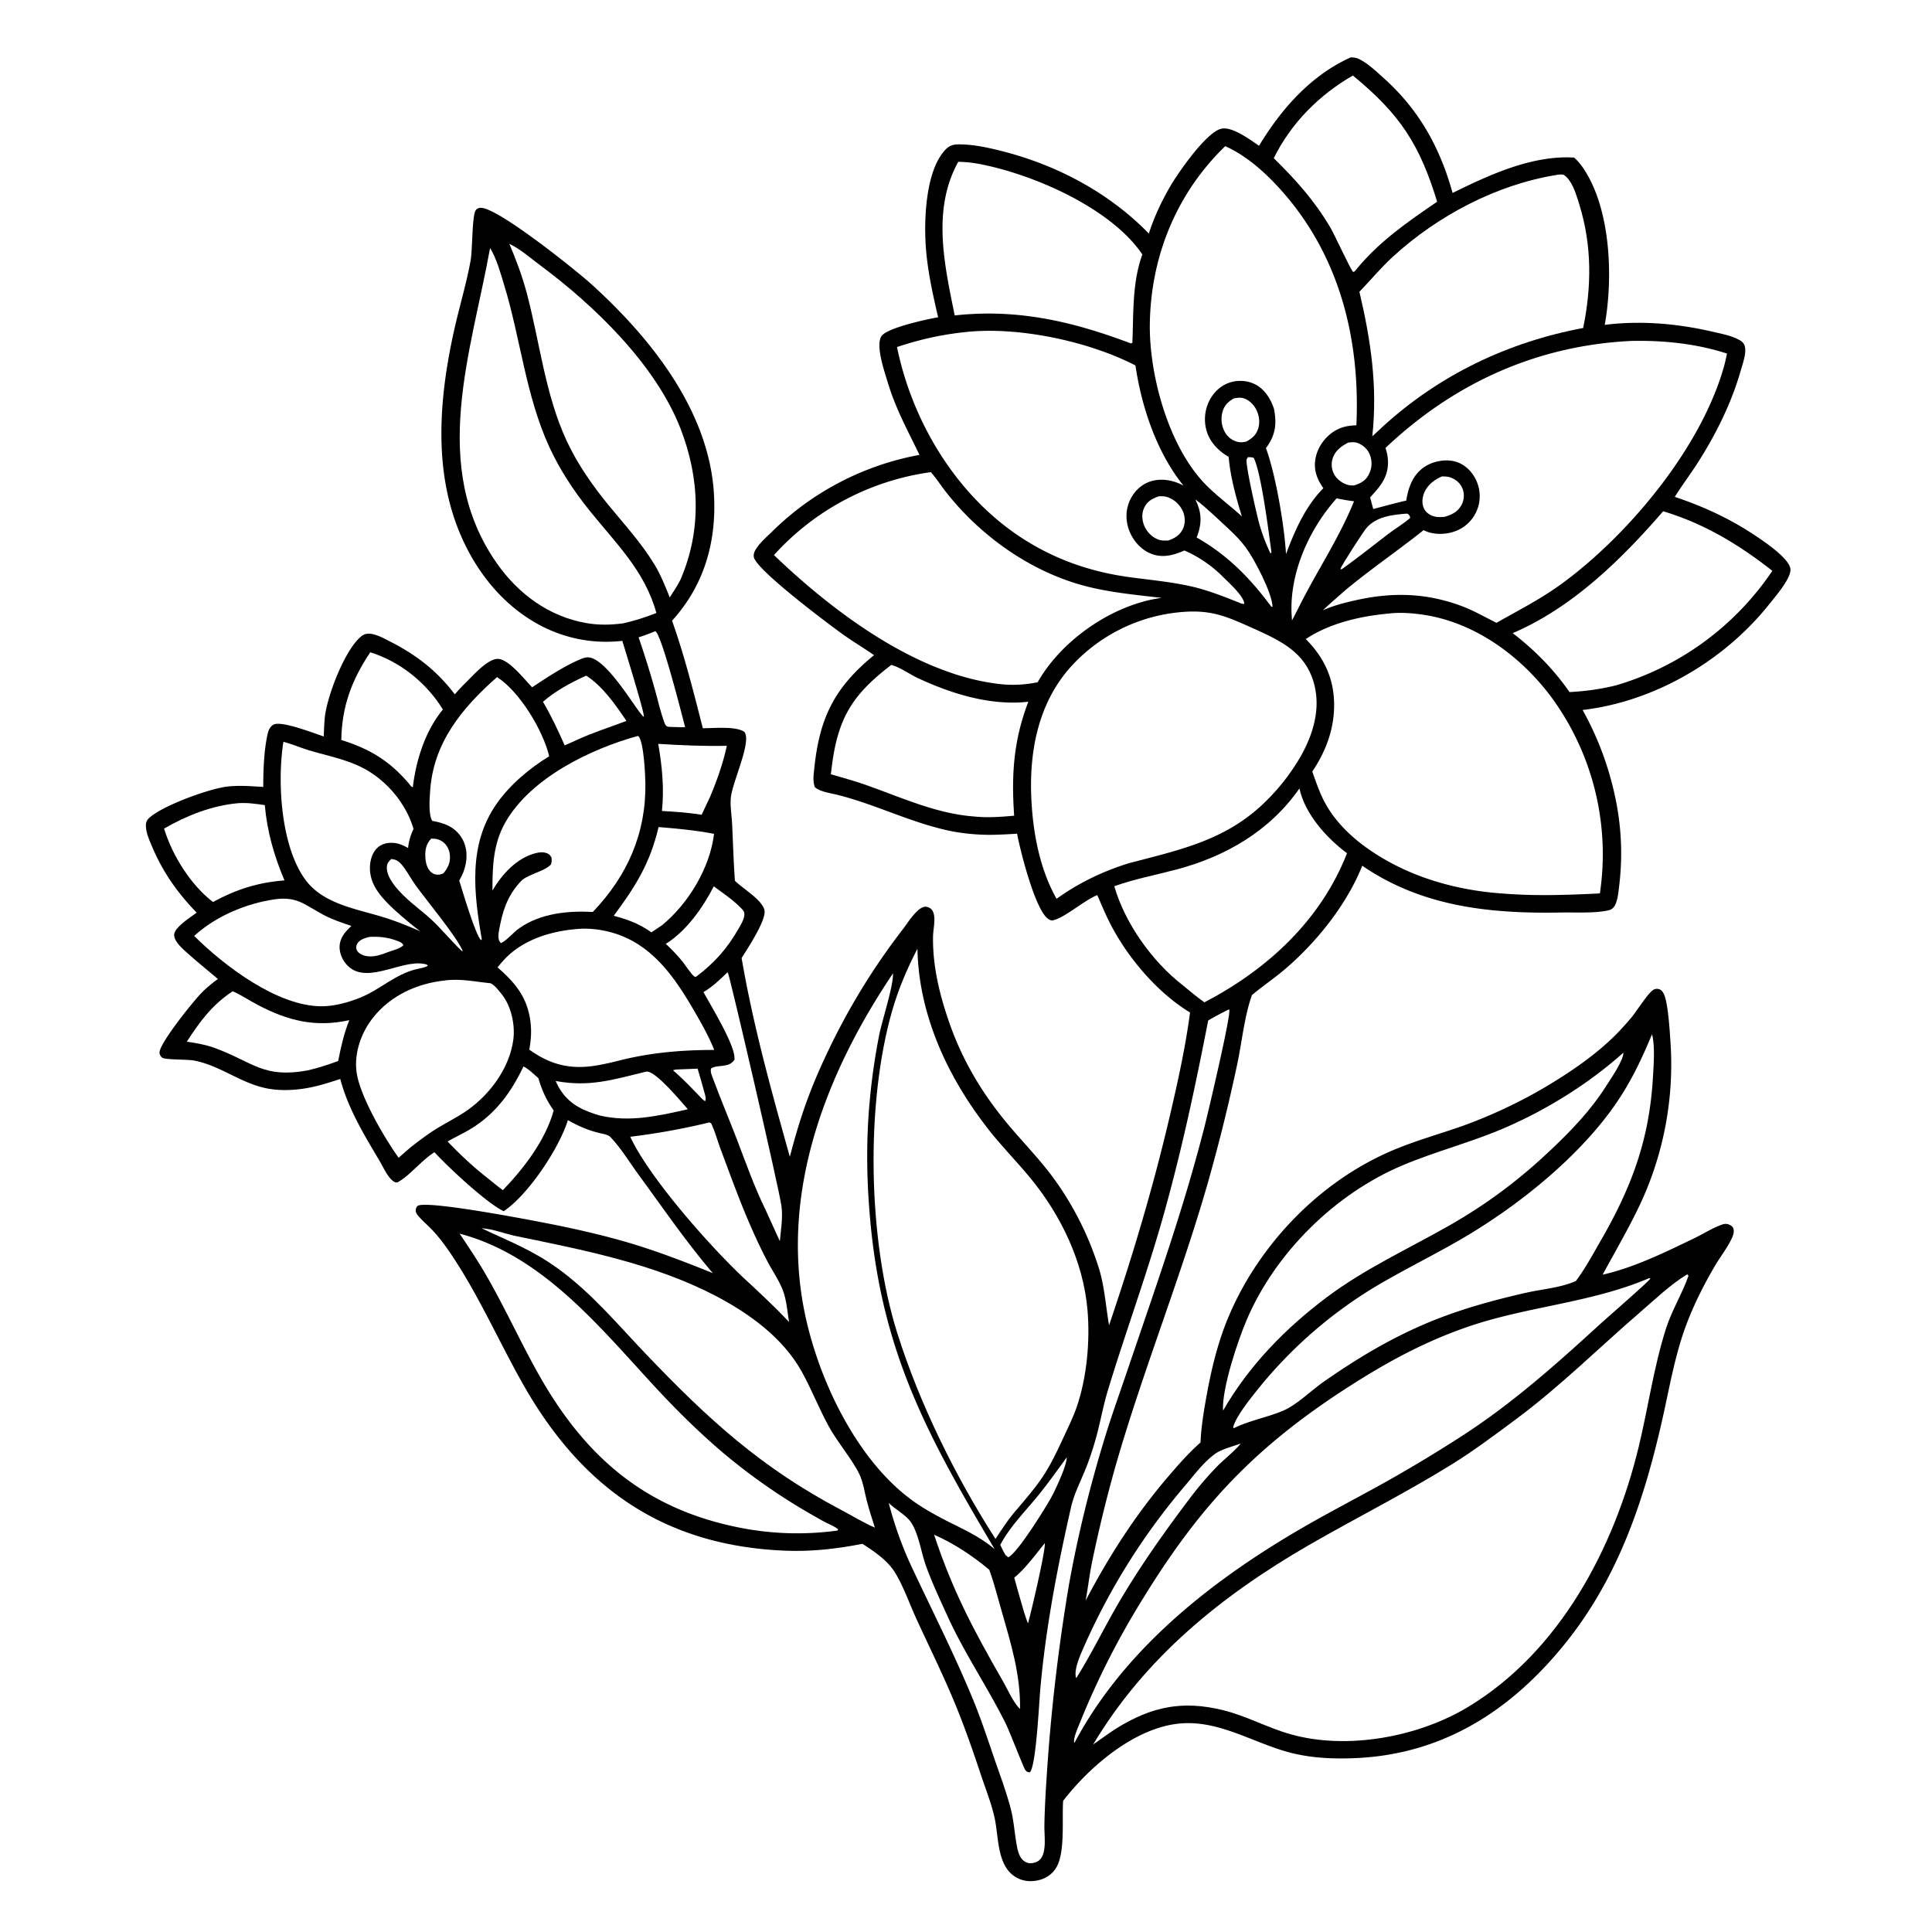 <svg version="1.1" xmlns="http://www.w3.org/2000/svg" style="display: block;" viewBox="0 0 2048 2048" width="1024" height="1024">
<path transform="translate(0,0)" fill="rgb(255,255,255)" d="M 0 0 L 2048 0 L 2048 2048 L 0 2048 L 0 0 z"/>
<path transform="translate(0,0)" fill="rgb(0,0,0)" d="M 1431.7 60.883 C 1436.45 60.727 1439.19 61.631 1443.27 63.974 C 1451.95 68.949 1460.36 76.972 1467.77 83.686 C 1504.78 117.185 1526.59 156.915 1539.8 204.56 C 1578.77 185.315 1624.3 164.307 1668.61 167.055 C 1672.33 170.3 1675.35 173.921 1678.12 177.984 C 1707.5 221.016 1710.16 294.174 1701.08 344.37 C 1739.51 339.565 1778.18 342.984 1815.78 351.71 C 1824.49 353.731 1834.13 355.545 1842.16 359.532 C 1845.62 361.254 1848.48 363.108 1849.55 367.059 C 1851.49 374.206 1847.32 385.647 1845.31 392.679 C 1835.24 427.937 1818.55 461.211 1798.75 491.98 C 1791.19 503.729 1782.69 514.854 1775.34 526.737 C 1805.64 536.797 1833.91 549.891 1860.47 567.634 C 1869.21 573.469 1897.19 591.988 1897.95 603.475 C 1898.59 613.218 1881.92 632.36 1875.87 639.981 C 1828.07 700.249 1754.15 743.637 1677.62 752.611 C 1691.84 778.16 1701.95 803.857 1709.19 832.152 C 1718.25 867.57 1720.8 902.907 1716.37 939.248 C 1715.59 945.636 1714.77 956.078 1710.85 961.329 C 1708.89 963.953 1706.69 964.706 1703.61 965.299 C 1688.27 968.25 1670.17 966.999 1654.53 967.296 C 1579.68 968.718 1507.48 961.255 1444.05 917.716 C 1427.5 959.123 1395.39 999.098 1361.59 1027.84 C 1350.46 1037.3 1338.24 1045.41 1327.09 1054.85 C 1319 1077.75 1316.6 1104.12 1311.54 1127.95 A 1911.46 1911.46 0 0 1 1279.64 1256.36 C 1250.89 1355.96 1211.94 1452.32 1183.16 1551.82 A 1460.78 1460.78 0 0 0 1157.22 1657.86 C 1154.7 1670.76 1153.21 1683.82 1150.79 1696.73 C 1175.86 1649.06 1204.07 1605.05 1239.29 1564.13 C 1249.8 1551.91 1260.5 1539.69 1272.63 1529.05 C 1273.26 1512.32 1276.17 1495.33 1279.15 1478.87 C 1284.14 1451.27 1290.9 1423.39 1301.64 1397.43 C 1333.8 1319.74 1398.95 1252.02 1476.68 1219.25 C 1500.82 1209.07 1526.11 1202.11 1550.78 1193.39 A 525.064 525.064 0 0 0 1636.79 1153.09 C 1663.51 1137.24 1691 1118.76 1712.93 1096.71 A 281.226 281.226 0 0 0 1729.82 1078.01 C 1735.22 1071.5 1746.97 1052.6 1752.67 1049.23 C 1754.76 1047.98 1757.3 1047.92 1759.51 1048.88 C 1762.33 1050.1 1763.98 1053.78 1764.85 1056.51 C 1768.56 1068.11 1770.06 1093.76 1770.92 1106.86 A 349.837 349.837 0 0 1 1741.09 1271.15 C 1728.69 1298.51 1713.15 1324.74 1698.89 1351.19 C 1731.91 1343.85 1765.55 1327.25 1795.96 1312.6 C 1805.41 1308.04 1814.83 1302 1824.65 1298.38 C 1828.29 1297.03 1830.82 1296.91 1834.27 1298.77 C 1836.02 1299.71 1837.36 1301.18 1837.69 1303.16 C 1838.26 1306.59 1837.13 1309.78 1835.69 1312.86 C 1831.06 1322.77 1823.79 1331.93 1818.2 1341.37 C 1806.81 1360.6 1796.2 1381.67 1788.2 1402.55 C 1775.67 1435.24 1769.87 1470.35 1762.19 1504.39 C 1743.04 1589.29 1716.19 1670.11 1661.46 1739.24 C 1604.54 1811.12 1532.14 1859.12 1438.27 1863.61 C 1413.39 1864.8 1388.2 1863.71 1364.12 1856.91 C 1325.37 1845.96 1289.69 1822.19 1247.74 1827.31 C 1201.25 1832.98 1154.82 1872.94 1126.97 1908.95 C 1125.61 1928.02 1129.29 1963.45 1119.82 1979.46 C 1115.6 1986.6 1108.88 1991.26 1100.84 1993.11 C 1092.11 1995.12 1083.45 1994.18 1075.85 1989.26 C 1057 1977.06 1058.68 1948.01 1054.54 1928.13 C 1051.36 1912.87 1045.25 1897.69 1040.31 1882.88 C 1031.51 1856.49 1022.32 1829.84 1011.62 1804.15 C 999.215 1774.35 984.881 1745.38 971.415 1716.04 C 964.389 1700.74 956.559 1678.62 947.606 1665.23 C 939.561 1653.21 926.187 1644.27 914.257 1636.5 C 886.835 1641.89 859.984 1644.92 831.998 1643.77 C 703.707 1638.48 616.817 1577.21 554.766 1467.88 C 528.95 1422.4 508.126 1374.34 478.987 1330.7 C 472.787 1321.41 465.832 1311.9 458.163 1303.8 C 453.129 1298.48 446.921 1293.38 442.421 1287.67 C 440.991 1285.86 440.302 1283.79 440.867 1281.45 C 441.161 1280.24 441.93 1278.69 443.093 1278.1 C 454.858 1272.1 577.238 1295.96 598.98 1300.61 C 620.336 1305.19 641.772 1310.19 662.758 1316.26 C 694.43 1325.43 725.111 1337.24 755.646 1349.59 C 727.551 1316.78 703.037 1280.85 677.501 1246.04 C 667.844 1232.87 658.552 1217.47 647.406 1205.67 C 645.28 1203.42 642.71 1202.76 639.791 1202.03 C 625.875 1199.23 614.268 1194.39 601.981 1187.38 C 592.923 1216.82 560.14 1266.51 533.894 1283.94 C 515.228 1274.84 475.01 1237.15 460.557 1221.39 C 446.41 1230.25 434.294 1246.53 421.184 1253.41 C 419.513 1253.33 419.076 1253.49 417.582 1252.55 C 411.205 1248.53 406.596 1237.76 402.79 1231.34 C 386.381 1203.64 368.904 1175.17 360.696 1143.76 C 351.411 1146.76 342.064 1149.84 332.54 1151.98 C 316.937 1155.49 299.993 1156.78 284.165 1153.98 C 256.062 1149.01 233.59 1129.37 205.31 1124.15 C 198.653 1122.91 174.86 1123.53 171.871 1121.11 C 170.235 1119.77 169.029 1117.61 169.127 1115.46 C 169.588 1105.35 204.057 1062.47 212.766 1053.4 C 218.421 1047.51 224.395 1042.59 230.977 1037.77 C 220.762 1029.05 210.283 1020.68 200.269 1011.72 C 195.156 1007.15 183.947 998.074 184.665 990.496 C 185.411 982.623 202.393 972.058 208.486 967.438 C 187.779 946.021 172.57 924.455 160.962 896.847 C 158.128 890.106 154.541 882.211 154.673 874.77 C 154.736 871.203 155.873 869.059 158.506 866.727 C 173.365 853.558 221.458 836.231 240.363 833.879 C 253.181 832.284 266.211 833.426 279.053 834.164 C 279.092 816.602 279.76 797.119 283.266 779.891 C 284.168 775.457 285.637 770.483 289.932 768.165 C 298.426 763.579 333.575 777.664 343.22 780.67 A 348.11 348.11 0 0 1 344.178 761.76 C 346.136 738.959 365.557 688.32 383.158 674.375 C 386.461 671.759 389.888 671.299 393.96 671.997 C 400.932 673.192 408.026 677.238 414.27 680.435 C 441.723 694.493 463.465 711.342 482.098 736.057 A 172.779 172.779 0 0 1 493.886 723.488 C 501.343 716.152 517.219 697.919 528.123 698.469 C 539.63 699.05 556.44 720.734 564.066 728.577 C 579.788 718.153 596.802 706.869 614.091 699.293 C 617.697 697.712 621.694 696.157 625.686 697.097 C 646.708 702.046 677.17 757.834 682.541 759.837 C 683.372 755.687 662.131 687.578 659.677 679.332 A 149.028 149.028 0 0 1 574.215 663.715 C 527.716 639.787 495.873 594.702 480.296 545.576 C 460.132 481.982 467.427 411.825 481.914 347.836 C 487.344 323.849 494.525 300.21 498.89 275.991 C 500.885 264.918 500.354 229.704 504.073 223.309 C 505.225 221.329 506.592 220.631 508.894 220.343 C 525.706 218.247 611.32 287.194 626.288 300.718 C 690.174 358.44 752.743 436.662 756.947 526.078 C 759.284 575.779 746.038 620.906 712.41 657.97 C 725.711 695.429 735.163 733.487 745.032 771.944 C 755.771 772.046 780.802 769.412 789.292 776.037 C 789.761 776.994 789.998 777.369 790.3 778.317 C 794.516 791.531 776.137 830.04 774.674 845.953 C 773.9 854.377 775.635 864.425 776.049 872.988 C 777.025 893.207 777.591 913.438 779.046 933.63 C 787.131 941.882 807.885 953.655 810.365 964.864 C 812.625 975.074 792.308 1005.7 786.145 1015.58 C 798.304 1086.73 817.778 1156.75 837.265 1226.22 C 848.165 1184.5 858.449 1154.75 877.083 1115.65 A 707.663 707.663 0 0 1 957.468 984.497 C 962.423 977.971 971.539 963.173 979.652 961.283 C 981.89 960.762 984.881 961.841 986.645 963.285 C 993.346 968.772 989.257 983.955 989.074 991.98 C 988.347 1023.82 996.316 1055.92 1006.9 1085.78 C 1021.88 1128.06 1044.38 1164.11 1073.61 1197.89 C 1087.99 1214.51 1103.2 1230.51 1116.3 1248.18 A 328.969 328.969 0 0 1 1165.06 1345.02 C 1170.99 1364.64 1172.15 1384.74 1175.66 1404.8 C 1200.43 1331.94 1222.25 1259.02 1239.8 1184.06 C 1248.35 1147.52 1256.58 1110.54 1261.49 1073.29 C 1228.33 1053.12 1198.87 1019.09 1180.18 985.339 C 1173.68 973.587 1168.47 961.122 1163.17 948.792 C 1148.39 955.073 1130.04 971.718 1117.17 975.34 C 1114.82 976.002 1113.6 975.617 1111.54 974.369 C 1097.67 965.95 1081.51 901.946 1078.17 883.726 A 556.621 556.621 0 0 1 1052.99 884.919 C 1036.78 885.207 1019.4 883.585 1003.53 880.027 C 963.92 871.148 927.395 852.544 888.09 842.655 C 881.54 841.007 868.752 839.202 863.794 834.411 C 861.379 827.886 862.476 821.402 863.166 814.664 C 868.66 761.02 884.503 728.79 926.515 694.526 C 915.974 687.069 904.784 680.502 894.234 672.984 C 877.988 661.409 801.462 603.963 799.089 590.515 C 798.513 587.253 799.937 584.15 801.688 581.503 C 806.375 574.418 813.997 567.955 820.033 561.977 A 299.622 299.622 0 0 1 974.698 482.199 C 962.272 456.466 949.369 433.152 941.101 405.493 C 937.768 394.343 927.74 365.9 934.481 356.2 C 940.576 347.43 983.004 338.286 994.46 336.325 C 988.36 309.999 982.535 284.096 981.12 256.993 C 979.675 229.321 981.787 180.242 1002.12 158.761 C 1006.62 154.007 1010.45 153.064 1016.89 153.047 C 1031.98 153.007 1048.58 156.718 1063.14 160.445 C 1120.98 175.257 1176.03 204.591 1217.82 247.581 C 1223.65 229.372 1232.09 211.561 1241.92 195.177 C 1249.66 182.264 1279.45 139.052 1295.22 136.329 C 1306.88 134.318 1325.53 148.377 1334.62 154.532 C 1358.12 115.652 1389.52 79.875 1431.7 60.883 z"/>
<path transform="translate(0,0)" fill="rgb(255,255,255)" d="M 720.73 1133.57 L 739.526 1132.82 C 742.026 1141.65 744.722 1150.47 747.072 1159.35 C 747.766 1161.97 748.748 1164.95 747.339 1167.35 L 744.766 1165.35 C 734.595 1154.9 724.49 1143.95 713.352 1134.52 C 715.892 1133.63 718.073 1133.67 720.73 1133.57 z"/>
<path transform="translate(0,0)" fill="rgb(255,255,255)" d="M 391.679 993.133 C 401.776 992.65 410.806 993.529 420.365 997.053 C 423.194 998.096 426.342 999.134 427.659 1001.96 C 424.176 1005.63 416.728 1007.3 411.979 1009.05 C 404.616 1011.84 397.068 1014.73 389.052 1013.58 C 385.143 1013.02 380.197 1011.09 378.283 1007.33 C 377.196 1005.2 377.424 1002.88 378.459 1000.79 C 380.856 995.958 386.944 994.332 391.679 993.133 z"/>
<path transform="translate(0,0)" fill="rgb(255,255,255)" d="M 457.042 888.966 C 461.882 888.842 466.128 889.735 469.977 892.834 C 474.075 896.133 476.407 901.149 476.893 906.329 C 477.621 914.095 474.914 920.14 469.892 925.878 C 468.516 926.351 466.941 926.978 465.496 927.139 C 462.344 927.492 459.413 926.658 457.018 924.589 C 452.443 920.637 451.043 913.734 450.849 907.982 C 450.588 900.24 451.843 894.742 457.042 888.966 z"/>
<path transform="translate(0,0)" fill="rgb(255,255,255)" d="M 1322.82 484.646 C 1325.09 484.589 1326.77 484.619 1328.94 485.328 C 1336.78 499.745 1345.2 566.154 1347.78 585.513 L 1346.8 586.73 A 198.104 198.104 0 0 1 1335.09 555.988 C 1332.62 547.566 1319.97 492.147 1321.5 487.042 C 1321.76 486.169 1322.38 485.445 1322.82 484.646 z"/>
<path transform="translate(0,0)" fill="rgb(255,255,255)" d="M 1107.55 1635.82 C 1108.27 1644.41 1093.05 1709.13 1089.71 1720.91 C 1088.14 1717.12 1086.95 1713.14 1085.64 1709.24 A 1859.78 1859.78 0 0 1 1075.16 1672.37 C 1087.46 1662.26 1097.44 1648.12 1107.55 1635.82 z"/>
<path transform="translate(0,0)" fill="rgb(255,255,255)" d="M 1491.18 544.469 L 1492.26 544.614 C 1494.16 546.468 1494.56 546.464 1494.8 549.059 C 1487.95 555.115 1479.42 560.057 1472.09 565.64 C 1455.67 578.128 1439.55 591.121 1422.77 603.111 C 1421.64 603.671 1422.28 603.567 1420.82 603.15 C 1422.43 598.806 1444.59 564.39 1448.32 559.925 C 1458.69 547.538 1476.05 545.606 1491.18 544.469 z"/>
<path transform="translate(0,0)" fill="rgb(255,255,255)" d="M 414.745 910.59 C 416.137 910.785 417.575 910.942 418.919 911.387 C 421.429 912.218 423.876 914.275 425.571 916.253 C 431.253 922.881 435.292 931.093 440.385 938.193 C 452.051 954.458 484.074 992.72 490.572 1008.18 L 489.368 1007.96 C 478.246 997.414 468.579 985.342 457.379 974.908 C 447.971 966.144 437.394 958.727 428.203 949.692 C 420.564 942.183 409.723 930.449 410.064 919.108 C 410.185 915.11 412.072 913.187 414.745 910.59 z"/>
<path transform="translate(0,0)" fill="rgb(255,255,255)" d="M 1528.46 505.03 C 1532.42 505.043 1535.82 505.201 1539.47 506.897 C 1544.89 509.421 1548.99 513.582 1550.81 519.349 A 20.553 20.553 0 0 1 1549.3 535.172 C 1545.37 542.568 1539.16 545.549 1531.46 547.842 C 1527.69 548.124 1523.9 548.394 1520.21 547.389 C 1515.89 546.212 1511.71 543.448 1509.65 539.373 C 1507.24 534.583 1507.43 528.855 1509.17 523.884 C 1512.43 514.573 1519.79 508.964 1528.46 505.03 z"/>
<path transform="translate(0,0)" fill="rgb(255,255,255)" d="M 1307.97 422.291 C 1310.88 421.829 1313.94 421.255 1316.88 421.842 C 1322.29 422.926 1327.25 427.164 1330.2 431.675 C 1334.28 437.898 1335.92 446.046 1334.01 453.29 C 1332.05 460.745 1327.63 464.451 1321.17 468.101 C 1318.47 468.632 1315.76 469.094 1313.01 468.606 A 20.863 20.863 0 0 1 1299.1 459.159 C 1295.12 452.863 1293.88 444.753 1295.66 437.534 C 1297.5 430.006 1301.45 426.093 1307.97 422.291 z"/>
<path transform="translate(0,0)" fill="rgb(255,255,255)" d="M 1429.25 469.119 C 1432.89 468.774 1436.18 468.345 1439.66 469.781 C 1445.39 472.146 1449.82 476.334 1452.13 482.12 A 25.052 25.052 0 0 1 1451.38 502.203 C 1447.82 509.563 1442.99 512.002 1435.61 514.563 C 1433.71 514.613 1431.83 514.634 1429.97 514.266 C 1424.25 513.14 1417.77 508.696 1414.78 503.673 C 1411.72 498.521 1410.81 492.429 1412.5 486.661 C 1415.07 477.899 1421.55 473.139 1429.25 469.119 z"/>
<path transform="translate(0,0)" fill="rgb(255,255,255)" d="M 1130.79 1544.85 C 1130.85 1553.23 1120.78 1574.39 1116.86 1582.64 C 1111.83 1593.19 1078.15 1647.41 1068.69 1650.77 L 1066.01 1648.44 C 1063.71 1645.1 1062.09 1641.29 1060.33 1637.64 C 1070.37 1618.32 1087.34 1601.56 1100.99 1584.71 C 1111.42 1571.84 1121.02 1558.23 1130.79 1544.85 z"/>
<path transform="translate(0,0)" fill="rgb(255,255,255)" d="M 1228.44 526.114 C 1231.87 525.89 1235.37 526.097 1238.6 527.349 A 27.651 27.651 0 0 1 1254.11 542.588 C 1256.43 548.316 1256.6 554.751 1254.01 560.422 C 1250.88 567.272 1245.47 570.373 1238.7 572.914 C 1234.68 573.133 1230.85 573.217 1227.06 571.63 C 1220.65 568.944 1215.47 563.431 1212.86 557.023 C 1210.39 550.947 1210.11 544.015 1213 538.026 C 1216.24 531.311 1221.63 528.38 1228.44 526.114 z"/>
<path transform="translate(0,0)" fill="rgb(255,255,255)" d="M 694.718 669.024 C 701.538 673.459 722.493 756.316 726.277 770.89 C 720.608 770.918 714.913 770.659 709.245 770.512 C 708.616 770.377 707.958 770.336 707.356 770.106 C 705.268 769.308 704.424 766.315 703.754 764.426 C 699.78 753.235 697.125 741.172 693.864 729.726 A 991.003 991.003 0 0 0 676.932 675.619 C 683.006 673.688 688.839 671.481 694.718 669.024 z"/>
<path transform="translate(0,0)" fill="rgb(255,255,255)" d="M 1267.21 529.531 C 1276.62 536.167 1293.06 551.998 1302.15 560.427 C 1308.73 566.524 1315.22 573.043 1320.54 580.284 C 1329.52 592.497 1348.39 628.194 1348.95 643.171 L 1347.79 643.229 C 1325.34 613.127 1301.46 588.356 1268.47 569.771 C 1268.8 568.96 1269.14 568.151 1269.43 567.326 C 1274.33 553.571 1273.55 542.654 1267.21 529.531 z"/>
<path transform="translate(0,0)" fill="rgb(255,255,255)" d="M 1416.91 528.244 C 1423.06 529.585 1429.09 530.643 1435.35 531.353 C 1418.95 571.784 1395.17 606.424 1375.96 645.35 L 1369.58 657.689 A 270.528 270.528 0 0 1 1369.2 651.927 C 1366.71 607.43 1387.73 560.861 1416.91 528.244 z"/>
<path transform="translate(0,0)" fill="rgb(255,255,255)" d="M 1314.88 1530.24 C 1314.17 1533.14 1295.61 1549.03 1291.94 1552.71 A 349.927 349.927 0 0 0 1260.34 1589.53 C 1234.16 1624.16 1208.88 1659.93 1186.81 1697.36 C 1170.95 1724.25 1157.54 1752.42 1140.86 1778.87 C 1140.76 1778.61 1140.63 1778.37 1140.55 1778.11 C 1138.46 1770.69 1144.16 1756.71 1147.21 1749.78 A 694.919 694.919 0 0 1 1256.37 1574.7 C 1265.87 1563.43 1276.11 1549.73 1288.1 1541.09 C 1295.09 1536.05 1306.79 1533.39 1314.88 1530.24 z"/>
<path transform="translate(0,0)" fill="rgb(255,255,255)" d="M 621.361 716.178 C 639.069 727.539 652.435 747.077 664.043 764.207 C 646.604 770.799 629.31 776.252 612.252 783.999 C 607.751 786.167 603.146 788.115 598.568 790.114 C 591.569 774.226 584.374 758.928 575.572 743.939 C 588.792 732.274 605.432 723.484 621.361 716.178 z"/>
<path transform="translate(0,0)" fill="rgb(255,255,255)" d="M 756.642 939.565 C 766.399 946.734 778.625 954.982 786.74 963.859 C 788.767 966.077 789.325 967.446 788.977 970.498 C 788.42 975.376 785.034 980.694 782.638 984.893 C 770.92 1005.43 757.05 1021.03 738.099 1035.21 C 737.895 1035.28 737.703 1035.42 737.487 1035.42 C 737.033 1035.43 736.537 1035.45 736.135 1035.24 C 733.657 1033.93 725.823 1022.19 723.291 1019.07 C 717.864 1012.38 712.071 1006.41 705.767 1000.55 C 727.763 986.759 744.943 962.286 756.642 939.565 z"/>
<path transform="translate(0,0)" fill="rgb(255,255,255)" d="M 697.738 788.528 C 722.102 790.015 746.065 791.11 770.499 790.59 C 766.334 809.567 760.016 827.413 752.448 845.256 L 743.761 863.659 C 729.768 861.441 715.827 860.421 701.698 859.682 C 704.118 835.626 701.935 812.239 697.738 788.528 z"/>
<path transform="translate(0,0)" fill="rgb(255,255,255)" d="M 683.903 1136.24 C 684.73 1136.05 685.1 1135.92 686.019 1135.94 C 695.942 1136.22 722.146 1167.95 729.1 1175.84 C 697.805 1182.93 667.312 1190 635.376 1182.39 C 631.806 1181.28 628.221 1180.17 624.726 1178.84 C 607.526 1172.29 596.534 1162.97 589.014 1145.89 C 624.829 1152.56 649.651 1144.52 683.903 1136.24 z"/>
<path transform="translate(0,0)" fill="rgb(255,255,255)" d="M 990.17 1626.9 C 1011.12 1636.01 1031.16 1649.38 1048.66 1663.99 C 1053.8 1678.18 1057.53 1692.96 1061.69 1707.47 C 1071.64 1742.22 1081.78 1774.86 1081.31 1811.53 C 1074.76 1805.88 1067.88 1790.43 1063.36 1782.54 C 1032.05 1728 1010.07 1686.88 990.17 1626.9 z"/>
<path transform="translate(0,0)" fill="rgb(255,255,255)" d="M 698.095 876.718 C 717.747 878.298 737.55 880.18 756.921 883.905 C 752.563 920.11 729.698 957.881 701.773 980.793 L 690.517 988.329 C 677.804 979.26 665.616 974.798 650.564 970.781 C 673.645 939.75 689.191 914.98 698.095 876.718 z"/>
<path transform="translate(0,0)" fill="rgb(255,255,255)" d="M 554.895 1130.48 C 560.534 1133.21 565.924 1138.82 570.671 1142.87 C 574.428 1155.81 579.17 1166.17 586.93 1177.21 C 578.08 1208.89 555.562 1238.12 533.09 1261.62 C 527.91 1257.92 522.974 1253.68 517.966 1249.74 C 502.301 1237.56 488.114 1224.3 474.382 1210 C 482.65 1205.29 491.3 1201.41 499.446 1196.41 C 525.494 1180.44 541.955 1157.7 554.895 1130.48 z"/>
<path transform="translate(0,0)" fill="rgb(255,255,255)" d="M 771.066 1030.78 C 771.261 1030.97 771.485 1031.13 771.652 1031.34 C 773.412 1033.57 825.866 1259.85 828.375 1278.46 C 830.011 1290.59 827.807 1303.56 826.65 1315.69 L 811.07 1281.45 C 799.287 1257.49 790.459 1232.04 780.876 1207.14 C 772.704 1185.9 763.786 1164.9 755.893 1143.56 C 754.727 1140.41 752.468 1135.56 753.885 1132.49 C 758.003 1130 763.068 1130.35 767.718 1129.57 C 772.695 1128.73 775.605 1127.53 778.537 1123.36 C 780.656 1109.99 753.454 1065.91 745.663 1051.67 C 755.335 1045.96 763.037 1038.58 771.066 1030.78 z"/>
<path transform="translate(0,0)" fill="rgb(255,255,255)" d="M 246.69 1050.76 C 255.737 1054.77 264.366 1060.61 273.173 1065.24 C 305.354 1082.13 334.356 1089.3 370.264 1081.43 C 364.524 1095.75 361.447 1109.62 358.512 1124.68 C 347.817 1128.64 336.979 1132.2 325.856 1134.73 C 279.505 1143.1 268.795 1126.43 229.162 1111.45 C 218.998 1107.61 208.757 1105.77 198.036 1104.25 C 211.906 1082.7 224.989 1065.03 246.69 1050.76 z"/>
<path transform="translate(0,0)" fill="rgb(255,255,255)" d="M 392.489 691.447 C 424.407 701.406 452.058 723.874 469.472 752.056 C 450.777 774.938 441.073 805.425 437.635 834.331 C 435.927 834.498 434.982 832.397 433.901 831.122 C 413.135 806.64 392.353 793.986 361.797 784.414 C 362.341 748.897 372.859 720.753 392.489 691.447 z"/>
<path transform="translate(0,0)" fill="rgb(255,255,255)" d="M 252.396 851.404 C 261.929 850.723 271.284 852.086 280.697 853.452 C 283.172 881.62 290.581 907.321 301.567 933.253 C 273.188 935.501 250.653 942.69 225.721 956.137 C 202.123 938.048 182.445 906.526 173.919 878.307 C 197.993 864.432 224.599 853.905 252.396 851.404 z"/>
<path transform="translate(0,0)" fill="rgb(255,255,255)" d="M 750.499 1190.17 C 752.701 1189.74 751.581 1189.63 753.826 1190.73 C 758.094 1199.77 760.746 1209.86 764.269 1219.25 C 773.982 1245.13 783.429 1271.37 794.391 1296.75 C 800.527 1310.95 807.162 1325.28 814.48 1338.92 C 819.845 1348.92 826.912 1359.02 830.578 1369.78 C 833.918 1379.57 834.691 1391.2 836.482 1401.46 C 823.192 1387.25 809.043 1374 794.852 1360.71 C 757.516 1327.09 688.479 1249.28 668.102 1205.02 A 728.407 728.407 0 0 0 750.499 1190.17 z"/>
<path transform="translate(0,0)" fill="rgb(255,255,255)" d="M 526.875 717.733 C 550.936 733.142 575.597 774.207 582.17 801.652 C 561.141 814.597 540.729 831.635 526.484 851.963 C 496.038 895.409 502.252 946.474 510.705 995.706 L 509.907 996.635 C 504.231 991.706 489.941 943.565 486.79 933.357 C 490.171 927.818 492.494 922.051 493.71 915.657 C 495.657 905.419 494.364 894.87 488.168 886.282 C 480.617 875.814 470.298 872.293 458.162 870.156 C 454.045 863.367 455.405 847.063 455.911 839.064 C 459.177 787.378 489.638 750.635 526.875 717.733 z"/>
<path transform="translate(0,0)" fill="rgb(255,255,255)" d="M 291.034 953.35 C 315.46 949.791 323.542 959.676 343.331 970.012 C 352.68 974.894 362.509 978.205 372.487 981.505 C 367.036 986.624 361.793 992.3 360.333 999.888 C 359.039 1006.61 361.247 1014.11 365.134 1019.63 C 384.564 1047.25 423.94 1016.96 449.116 1021.74 C 451.069 1022.11 452.483 1022.03 453.6 1023.72 C 449.871 1025.95 445.214 1026.42 441.032 1027.46 C 418.566 1033.06 403.19 1048.75 382.244 1057.38 C 369.259 1062.61 354.832 1066.69 340.734 1066.69 C 294.204 1066.67 237.952 1024.07 205.836 992.138 C 228.382 971.366 260.925 957.657 291.034 953.35 z"/>
<path transform="translate(0,0)" fill="rgb(255,255,255)" d="M 300.423 786.343 C 309.72 788.762 318.808 792.738 328.059 795.504 C 347.657 801.364 368.378 805.17 386.496 815.028 C 410.576 828.13 430.678 852.333 438.357 878.714 C 435.193 885.442 433.344 891.509 432.592 898.872 C 427.027 895.954 422.41 893.666 415.95 893.451 C 409.753 893.245 403.813 894.817 399.393 899.374 C 394.011 904.923 391.968 913.517 392.149 921.045 C 392.566 938.433 403.805 950.598 415.468 961.969 A 410.702 410.702 0 0 0 445.372 987.163 C 432.94 981.725 420.389 976.655 407.436 972.585 C 378.563 963.512 342.768 958.614 323.66 932.48 C 297.681 896.948 293.701 828.752 300.423 786.343 z"/>
<path transform="translate(0,0)" fill="rgb(255,255,255)" d="M 1434.08 80.058 C 1483.99 121.017 1504.84 152.921 1523.42 213.809 C 1491.88 235.371 1461.38 256.367 1437.09 286.401 C 1435.42 288.204 1436.38 287.662 1434.34 288.252 C 1431.31 285.218 1414.86 249.038 1410.21 241.152 C 1393.41 212.692 1373.67 190.713 1350.25 167.679 C 1368.52 130.597 1398.34 100.645 1434.08 80.058 z"/>
<path transform="translate(0,0)" fill="rgb(255,255,255)" d="M 676.06 780.153 L 676.785 780.414 C 682.494 786.485 683.968 821.118 684.12 829.953 C 685.038 883.278 664.992 928.523 628.397 966.699 C 602.025 965.256 572.826 968.199 550.535 983.884 C 544.032 988.459 538.096 996.152 531.201 999.714 C 530.952 999.515 530.677 999.345 530.454 999.117 C 528.893 997.524 528.415 995.228 528.361 993.064 C 528.246 988.456 529.528 983.512 530.431 979.026 C 534.094 960.841 540.492 945.826 553.759 932.59 C 562.549 926.016 577.614 923.309 583.901 916.493 C 585.025 913.643 584.88 912.001 584.622 909.031 C 583.662 907.409 582.907 906.161 581.223 905.165 C 577.301 902.845 571.914 903.309 567.689 904.401 C 547.687 909.569 532.042 926.848 522.011 943.979 C 521.993 918.356 522.758 894.321 535.85 871.476 C 562.626 824.755 625.522 794.081 676.06 780.153 z"/>
<path transform="translate(0,0)" fill="rgb(255,255,255)" d="M 1302.71 1070.01 C 1302.82 1070.11 1302.96 1070.17 1303.03 1070.29 C 1305.36 1075.06 1279.84 1182.61 1276.53 1195.59 A 1911.21 1911.21 0 0 1 1258.74 1259.68 C 1239.29 1325.03 1216.6 1389.16 1194.73 1453.72 C 1186.89 1476.85 1178.58 1499.86 1171.41 1523.2 C 1155.64 1574.5 1142.4 1627.81 1133.02 1680.65 A 1980.35 1980.35 0 0 0 1109.61 1881.91 C 1108.41 1899.4 1107.43 1917.08 1107.11 1934.61 C 1106.95 1943.56 1108.37 1953.6 1106.6 1962.34 C 1105.74 1966.58 1103.96 1970.67 1100.12 1973 C 1097.14 1974.81 1092.27 1975.72 1088.91 1974.54 C 1082.33 1972.24 1079.83 1965.68 1078.47 1959.37 C 1075.53 1945.72 1075.11 1931.84 1071.61 1918.09 C 1067.09 1900.39 1060.56 1883.11 1054.61 1865.84 C 1047.31 1844.68 1040.36 1823.28 1031.86 1802.56 C 1012.81 1756.1 989.817 1710.7 968.415 1665.25 A 388.109 388.109 0 0 1 942.1 1593.13 C 949.436 1600.54 961.45 1606.3 966.698 1615.23 C 974.224 1628.04 976.422 1645.5 981.455 1659.55 C 987.98 1677.76 996.374 1695.53 1004.38 1713.14 C 1022.49 1752.93 1047.16 1788.83 1066.48 1827.83 C 1069.93 1834.8 1085.31 1874.43 1086.78 1876.18 C 1088.6 1878.33 1089.04 1878.5 1091.65 1878.76 C 1098.26 1872.67 1101.51 1804.61 1102.71 1791 C 1108.44 1726.03 1120.83 1661.53 1135.29 1597.97 C 1138.36 1584.44 1144.45 1572.43 1149.73 1559.7 C 1154.48 1548.25 1158.34 1536.67 1161.67 1524.74 C 1166.42 1507.77 1169.4 1490.26 1174.52 1473.41 C 1193.12 1412.25 1215.19 1352.42 1232.62 1290.85 C 1252.18 1221.77 1267 1152.26 1280.71 1081.81 C 1287.9 1077.5 1295.18 1073.68 1302.71 1070.01 z"/>
<path transform="translate(0,0)" fill="rgb(255,255,255)" d="M 471.085 1039.4 C 487.636 1037.04 503.758 1040.68 520.146 1042.32 C 524.413 1044.2 529.878 1051.39 532.722 1055.11 C 542.128 1067.42 546.153 1086.84 544.153 1102.03 C 540.212 1131.96 519.607 1159.93 495.31 1176.99 C 485.663 1183.76 474.921 1189.11 464.806 1195.16 C 456.266 1200.27 448.352 1206.14 440.439 1212.15 C 434.215 1216.84 428.396 1222.17 422.493 1227.27 C 407.431 1206.25 380.648 1160.61 377.827 1135.48 C 375.555 1115.25 383.093 1094.27 395.608 1078.54 C 414.121 1055.27 441.965 1042.57 471.085 1039.4 z"/>
<path transform="translate(0,0)" fill="rgb(255,255,255)" d="M 617.425 984.438 A 107.979 107.979 0 0 1 660.8 992.803 C 696.232 1007.73 717.645 1040.18 736.19 1072.12 C 743.899 1085.41 751.389 1098.71 757.144 1112.98 C 724.024 1113 692.313 1115.56 660.045 1123.3 C 650.987 1125.61 641.71 1127.87 632.491 1129.41 C 604.91 1134.02 583.673 1128.87 561.063 1112.64 C 562.646 1104.13 563.394 1095.59 562.689 1086.94 C 560.441 1059.38 547.558 1042.87 527.378 1025.47 A 174.643 174.643 0 0 1 533.989 1017.77 C 554.859 994.897 587.549 985.872 617.425 984.438 z"/>
<path transform="translate(0,0)" fill="rgb(255,255,255)" d="M 944.827 704.825 C 954.294 707.384 964.062 714.661 973.052 718.855 C 1008.76 735.509 1050.37 748.402 1090.08 743.861 C 1074.39 784.867 1072.02 821.238 1075.06 864.683 C 1060.9 865.939 1046.94 867.016 1032.76 865.515 C 993.767 862.76 956.563 845.895 920.165 832.89 C 907.203 828.258 893.983 824.519 880.74 820.782 A 705.079 705.079 0 0 1 882.032 810.355 C 888.719 759.72 904.723 735.541 944.827 704.825 z"/>
<path transform="translate(0,0)" fill="rgb(255,255,255)" d="M 1763 541.962 C 1806.17 554.869 1843.5 577.325 1878.74 605.096 A 301.941 301.941 0 0 1 1713.22 726.449 C 1696.68 730.579 1680.73 732.739 1663.76 733.638 C 1646.88 709.35 1626.92 689.18 1603.53 671.149 C 1666.68 644.158 1718.79 593.057 1763 541.962 z"/>
<path transform="translate(0,0)" fill="rgb(255,255,255)" d="M 1377.47 835.786 C 1383.36 863.094 1406.2 888.249 1427.9 904.471 C 1400 975.738 1343.39 1027.73 1276.72 1062.51 C 1268.61 1056.74 1261 1050.39 1253.34 1044.05 C 1221.35 1019.2 1192.37 978.506 1181.21 939.434 C 1202.63 931.743 1225.22 927.512 1247.18 921.684 C 1299.5 907.802 1346.02 880.814 1377.47 835.786 z"/>
<path transform="translate(0,0)" fill="rgb(255,255,255)" d="M 1015.8 171.517 A 131.656 131.656 0 0 1 1040 174.183 C 1096.84 185.371 1178.12 221.041 1210.96 269.77 C 1200.1 299.334 1201.64 332.313 1200.37 363.275 L 1198.99 364.088 L 1195.76 362.923 C 1134.89 340.14 1077.2 327.198 1012.04 334.38 C 1001.19 280.853 987.699 222.118 1015.8 171.517 z"/>
<path transform="translate(0,0)" fill="rgb(255,255,255)" d="M 1720.82 1115.93 C 1721.14 1123.91 1707.26 1143.88 1702.58 1151.28 C 1686.77 1176.26 1666.27 1197.77 1644.91 1218.04 C 1611.07 1250.19 1576.43 1276.28 1535.83 1299.35 C 1492.06 1324.22 1446.76 1344.87 1406.29 1375.25 C 1362.46 1408.15 1324.03 1447.56 1296.52 1495.24 C 1296.47 1494.6 1296.39 1493.96 1296.38 1493.32 C 1296.07 1469.7 1311.9 1421.61 1321.74 1398.66 C 1352.17 1327.66 1415.42 1265.39 1486.66 1235.33 C 1522.26 1220.3 1559.96 1210.83 1595.52 1195.4 C 1640.47 1175.91 1684.27 1148.53 1720.82 1115.93 z"/>
<path transform="translate(0,0)" fill="rgb(255,255,255)" d="M 539.928 258.475 C 551.227 263.738 562.692 273.846 572.731 281.306 C 630.117 323.948 694.794 386.291 721.276 454.056 C 741.843 506.685 743.925 562.546 721.183 614.782 C 717.798 621.226 713.984 627.232 709.955 633.29 C 705.061 621.179 700.492 609.502 693.684 598.277 C 679.753 575.306 661.337 555.365 644.396 534.635 C 627.749 514.263 612.096 491.73 600.943 467.867 C 577.876 418.511 572.325 363.215 558.467 311 C 553.655 292.866 547.268 275.721 539.928 258.475 z"/>
<path transform="translate(0,0)" fill="rgb(255,255,255)" d="M 487.235 1307.71 C 577.341 1331.51 638.474 1410.45 699.213 1475.39 C 720.889 1498.56 743.942 1521.04 768.209 1541.49 A 639.504 639.504 0 0 0 848.054 1598.31 A 841.055 841.055 0 0 0 872.897 1612.6 C 877.959 1615.35 883.972 1617.56 888.466 1621.08 L 887.77 1622.44 A 312.527 312.527 0 0 1 784.105 1619.38 C 683.947 1599.58 620.165 1544.36 570.878 1456.71 C 551.458 1422.17 535.081 1385.84 515.239 1351.55 C 506.544 1336.52 496.878 1322.14 487.235 1307.71 z"/>
<path transform="translate(0,0)" fill="rgb(255,255,255)" d="M 510.528 1302.05 C 521.348 1302.36 535.6 1307.94 546.803 1310.26 C 618.189 1324.99 692.817 1339.46 758.053 1373.4 C 794.014 1392.1 830.333 1418.34 850.183 1454.52 C 860.232 1472.84 867.984 1492.46 877.904 1510.92 C 887.322 1528.44 904.409 1548.17 911.475 1563.83 C 915.174 1572.03 916.528 1581.94 918.776 1590.65 C 921.269 1600.3 924.391 1609.81 927.386 1619.33 C 915.328 1614.15 903.354 1606.77 891.7 1600.62 C 806.76 1555.8 750.728 1504.47 684.737 1435.36 C 654.739 1403.94 626.797 1370.25 591.364 1344.66 C 564.01 1324.91 540.141 1316.04 510.528 1302.05 z"/>
<path transform="translate(0,0)" fill="rgb(255,255,255)" d="M 519.501 262.877 C 526.478 274.287 530.195 288.391 534.126 301.125 C 551.742 358.198 557.22 419.568 582.479 474.189 C 593.546 498.12 607.844 519.811 624.254 540.355 C 652.384 575.573 683.462 604.776 695.787 649.791 C 684.263 654.331 672.701 658.091 660.598 660.766 C 647.39 662.498 634.582 662.803 621.415 660.483 C 581.769 653.495 549.302 629.526 526.533 596.927 C 454.757 494.16 499.604 373.464 519.501 262.877 z"/>
<path transform="translate(0,0)" fill="rgb(255,255,255)" d="M 1751.11 1096.58 C 1751.72 1098.15 1752.02 1099.71 1752.26 1101.39 C 1754.08 1114.25 1752.95 1128.37 1752.22 1141.34 C 1748.47 1208.07 1729.62 1258.45 1696.48 1315.8 C 1688.34 1329.9 1680.28 1344.87 1670.52 1357.91 C 1670.2 1358.04 1669.88 1358.19 1669.56 1358.32 C 1669.03 1358.54 1668.48 1358.75 1667.95 1358.97 C 1652.76 1365.17 1633.73 1366.72 1617.64 1370.38 C 1584.67 1377.88 1551.97 1386.76 1520.53 1399.3 C 1478.34 1416.13 1440.64 1438.55 1403.46 1464.51 C 1391.03 1473.19 1379.62 1484.51 1366.61 1492.15 C 1352.01 1500.72 1326.38 1504.73 1307.89 1513.96 L 1307.18 1513.12 C 1309.83 1501.47 1327.67 1479.74 1335.98 1469.45 A 473.123 473.123 0 0 1 1460.79 1362.21 C 1490.87 1344.53 1522.31 1329.23 1552.36 1311.52 C 1611.74 1276.53 1677.56 1223.38 1715.86 1165.52 C 1730.37 1143.61 1741.05 1120.8 1751.11 1096.58 z"/>
<path transform="translate(0,0)" fill="rgb(255,255,255)" d="M 946.625 1031.78 C 947.036 1045.36 935.402 1080.65 932.142 1096.36 A 677.957 677.957 0 0 0 921.899 1167.56 C 917.855 1211.62 918.689 1255.01 923.001 1299 C 936.539 1437.12 985.014 1525.13 1054.39 1642.21 C 1040.12 1630.09 1024.24 1622.44 1007.56 1614.21 C 995.56 1608.14 983.55 1601.75 972.382 1594.23 C 909.057 1551.62 866.52 1461.17 852.297 1388 C 827.563 1260.75 876.431 1136.03 946.625 1031.78 z"/>
<path transform="translate(0,0)" fill="rgb(255,255,255)" d="M 1650.66 185.332 C 1653.07 184.912 1654.89 184.865 1657.31 185.168 C 1660.35 187.072 1662.24 189.229 1664.23 192.22 C 1669 199.396 1671.78 209.156 1674.3 217.33 C 1687.59 260.397 1687.21 303.99 1678.21 347.687 C 1598.34 362.69 1525.89 397.323 1465.72 452.26 C 1462.13 455.749 1458.38 459.08 1454.69 462.457 C 1460.38 409.417 1453.17 360.887 1441.04 309.308 C 1452.96 296.938 1463.67 283.891 1476.39 272.223 C 1523.98 228.579 1586.77 195.459 1650.66 185.332 z"/>
<path transform="translate(0,0)" fill="rgb(255,255,255)" d="M 986.733 500.503 C 992.449 506.889 997.163 514.373 1002.46 521.14 C 1039.86 568.958 1094.13 607.249 1153.28 621.962 C 1178.88 628.329 1205.4 630.699 1231.54 633.821 A 127.59 127.59 0 0 0 1211.01 637.999 C 1167.05 650.337 1122.56 683.311 1099.97 723.227 C 1088.09 725.604 1076.84 726.433 1064.76 725.611 C 974.867 717.825 883.531 648.993 820.428 588.379 A 274.616 274.616 0 0 1 986.733 500.503 z"/>
<path transform="translate(0,0)" fill="rgb(255,255,255)" d="M 1748.2 1354.88 L 1749.46 1355.38 C 1748.06 1358.15 1702.47 1397.85 1695.87 1403.88 C 1649.34 1446.49 1602.55 1488.11 1549.37 1522.41 A 1536.34 1536.34 0 0 1 1469.13 1570.8 C 1436.86 1588.81 1403.93 1605.66 1372.13 1624.48 C 1279.5 1679.31 1190.55 1750.65 1139.16 1847.17 L 1138.72 1847.41 C 1137.45 1842.54 1142.93 1830.7 1145 1825.53 A 850.032 850.032 0 0 1 1211.93 1694.01 C 1273.2 1594.37 1331.95 1532.63 1430.89 1469.21 C 1471.73 1443.03 1511.93 1421.34 1558.01 1405.75 C 1620.21 1384.72 1687.64 1380.82 1748.2 1354.88 z"/>
<path transform="translate(0,0)" fill="rgb(255,255,255)" d="M 1029.63 351.415 C 1084.25 347.082 1155.02 362.348 1203.6 387.368 C 1210.27 431.834 1225.97 479.179 1254.49 514.762 C 1253.91 514.46 1253.34 514.152 1252.75 513.858 C 1242.5 508.666 1229.78 506.704 1218.76 510.578 C 1209.47 513.842 1202.09 521.15 1197.93 529.983 C 1193 540.452 1192.97 552.142 1197.19 562.85 C 1201.36 573.432 1209.71 582.911 1220.46 587.053 C 1232.75 591.792 1244.06 588.508 1255.55 583.56 A 132.578 132.578 0 0 1 1296.91 611.984 C 1302.42 617.504 1318.98 632.303 1318.97 640.2 L 1316.17 639.895 C 1298.38 632.757 1280.54 625.571 1261.77 621.387 C 1240.82 616.717 1219.27 614.79 1198.02 611.912 C 1155.5 606.154 1116.91 592.681 1080.98 568.83 C 1013.25 523.867 966.933 446.726 950.875 367.87 C 977.175 359.123 1001.95 353.799 1029.63 351.415 z"/>
<path transform="translate(0,0)" fill="rgb(255,255,255)" d="M 1298.77 154.967 C 1320.29 164.441 1339.83 181.7 1355.56 198.87 C 1419.42 268.565 1442.1 358.211 1437.82 450.814 C 1428.44 451.146 1420.52 452.752 1412.64 458.244 C 1403.19 464.835 1396.11 475.527 1394.32 486.966 C 1392.49 498.65 1396.24 508.153 1402.82 517.503 C 1383.69 536.828 1372.66 562.309 1363.22 587.346 C 1361.4 556.557 1352.27 503.17 1341.97 475.086 A 106.386 106.386 0 0 0 1343.4 473.045 C 1352.32 459.954 1353.38 448.846 1350.54 433.637 C 1347.52 424.014 1341.78 414.458 1333.14 408.933 C 1325.22 403.868 1314.89 402.539 1305.83 404.861 C 1296.12 407.35 1288.2 413.89 1283.19 422.483 A 44.021 44.021 0 0 0 1278.96 456.472 C 1282.48 468.661 1291.62 478.115 1302.42 484.244 C 1304.27 505.723 1310.16 526.898 1316.44 547.439 C 1303.6 535.626 1289.34 525.405 1277.21 512.809 C 1238.45 472.557 1217.94 396.948 1218.88 342.595 C 1220.13 271.157 1247.33 204.703 1298.77 154.967 z"/>
<path transform="translate(0,0)" fill="rgb(255,255,255)" d="M 1257.69 648.441 C 1284.27 647.034 1299.73 653.295 1323.39 663.833 C 1333.72 668.433 1343.97 672.952 1353.86 678.465 C 1373.34 689.329 1386.88 702.562 1392.9 724.606 C 1400.32 751.739 1391.73 779.385 1378.07 802.989 A 221.261 221.261 0 0 1 1345.76 845.435 C 1303.08 890.06 1253.53 900.094 1196.5 915.082 C 1168.75 923.756 1143.7 935.795 1119.99 952.764 C 1102.44 921.622 1095.25 884.185 1093.37 848.812 C 1090.64 797.402 1100.18 745.236 1135.76 706.091 A 178.686 178.686 0 0 1 1257.69 648.441 z"/>
<path transform="translate(0,0)" fill="rgb(255,255,255)" d="M 1728.03 361.45 C 1762.38 360.516 1797.99 364.178 1830.69 374.807 C 1829.73 379.416 1828.74 384.044 1827.47 388.579 C 1803.3 474.751 1725.82 567.815 1654.3 619.639 C 1632.58 635.372 1609.55 647 1586.35 660.193 C 1574.01 654.186 1562.47 647.318 1549.51 642.48 C 1511.73 628.374 1475.8 627.538 1436.75 636.361 C 1424.94 639.028 1413.32 641.948 1402.27 646.98 C 1409.96 639.667 1418.11 632.748 1426.04 625.689 C 1452.81 603.429 1481.8 583.681 1509.07 561.993 C 1511.56 563.191 1513.91 564.163 1516.62 564.796 C 1527.71 567.394 1540.72 565.45 1550.34 559.296 A 39.803 39.803 0 0 0 1567.81 533.676 A 40.079 40.079 0 0 0 1561.47 503.256 C 1556.35 495.74 1548.93 490.298 1539.9 488.644 C 1529.87 486.808 1517.9 489.468 1509.52 495.262 C 1497.4 503.642 1492.96 516.791 1490.65 530.633 C 1478.94 533.327 1467.31 536.56 1455.68 539.582 L 1452.4 527.281 C 1457.84 521.189 1463.48 515.291 1467.19 507.943 C 1472.51 497.443 1472.42 485.799 1468.66 474.837 C 1541.03 406.377 1628.2 366.59 1728.03 361.45 z"/>
<path transform="translate(0,0)" fill="rgb(255,255,255)" d="M 1471.95 650.411 C 1483.72 648.903 1496.74 649.886 1508.45 651.604 C 1563.46 659.678 1612.36 695.574 1644.89 739.54 A 281.445 281.445 0 0 1 1695.94 947.058 C 1662.3 948.714 1627.84 949.971 1594.25 947.266 C 1557.01 944.88 1518.96 936.245 1485.25 920.138 C 1453.93 905.176 1421.56 882.328 1404.66 851.19 C 1398.91 840.598 1395.11 829.206 1391.08 817.887 C 1405.3 796.785 1414.19 773.271 1414.23 747.557 C 1414.27 719.677 1403.7 696.971 1384.19 677.472 C 1409.22 660.59 1442.29 653.108 1471.95 650.411 z"/>
<path transform="translate(0,0)" fill="rgb(255,255,255)" d="M 972.504 1005.74 C 973.863 1076.39 1005.01 1142.89 1048.11 1197.66 C 1061.95 1215.25 1077.66 1231.11 1091.88 1248.34 C 1124.69 1288.11 1148.45 1337.46 1152.84 1389.21 C 1155.6 1421.67 1152.08 1460.3 1141.38 1491.44 C 1137.35 1503.18 1131.53 1514.66 1126.32 1525.95 C 1120.03 1539.56 1113.46 1553.31 1105.09 1565.77 C 1097.03 1577.76 1087.51 1588.7 1078.2 1599.71 C 1069.52 1609.46 1062.39 1620.43 1055.25 1631.31 C 1012.78 1565.21 974.637 1487.79 951.077 1412.9 C 920.088 1314.38 917.195 1169.93 946.012 1070.47 C 952.457 1048.22 961.803 1026.29 972.504 1005.74 z"/>
<path transform="translate(0,0)" fill="rgb(255,255,255)" d="M 1788.49 1350.85 L 1789.89 1352.31 C 1783.22 1371.42 1772.15 1389.03 1765.97 1408.47 C 1752.94 1449.47 1747.18 1491.97 1737.1 1533.66 C 1711.08 1641.22 1653.45 1750.83 1556 1809.58 C 1503.41 1841.28 1428.16 1855.27 1368.23 1838.44 C 1343.69 1831.55 1321.2 1818.88 1296.21 1812.79 C 1253.14 1802.27 1220.92 1809.13 1183.78 1831.92 C 1175.25 1837.39 1167.05 1843.45 1158.76 1849.28 C 1213.81 1756.97 1295.18 1691.19 1387.3 1637.96 C 1437.61 1608.9 1489.37 1583.03 1538.85 1552.35 C 1562.55 1537.66 1585.2 1520.63 1607.57 1504 C 1654.08 1469.42 1695.04 1428.54 1738.84 1390.8 C 1754.71 1377.12 1770.57 1361.72 1788.49 1350.85 z"/>
</svg>